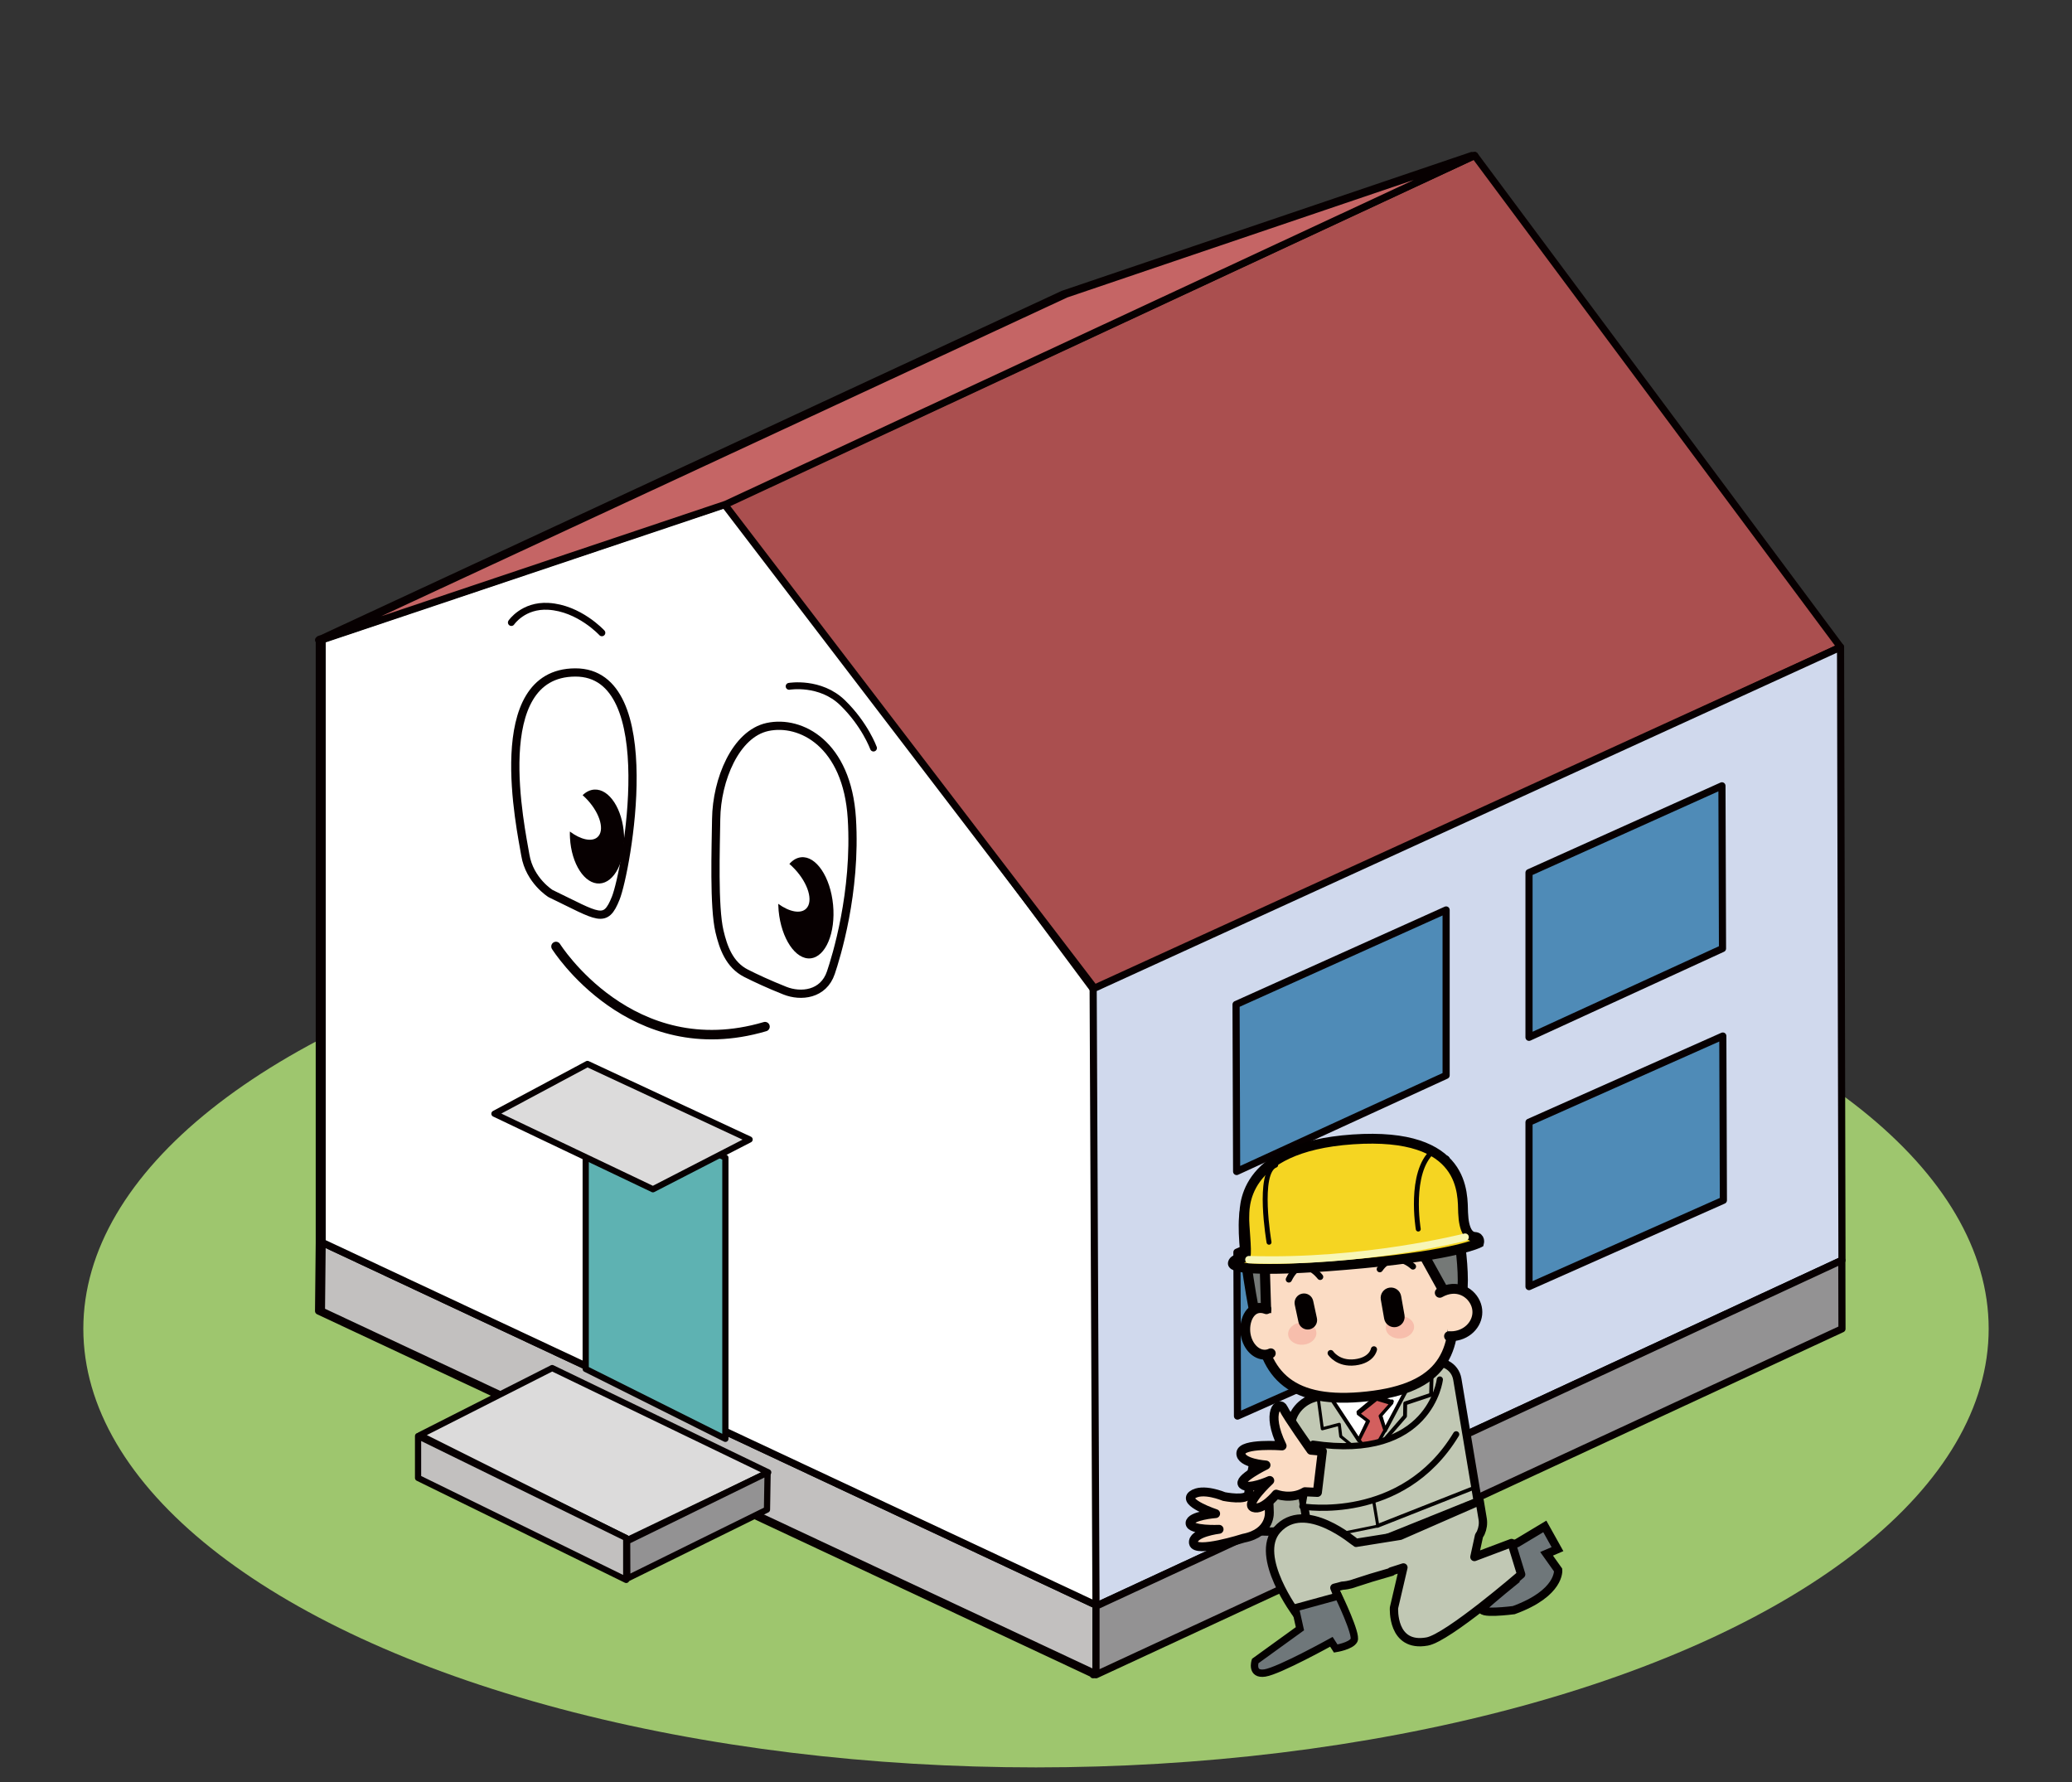 <?xml version="1.0" encoding="utf-8"?>
<!-- Generator: Adobe Illustrator 16.0.0, SVG Export Plug-In . SVG Version: 6.00 Build 0)  -->
<!DOCTYPE svg PUBLIC "-//W3C//DTD SVG 1.1//EN" "http://www.w3.org/Graphics/SVG/1.1/DTD/svg11.dtd">
<svg version="1.1" id="レイヤー_1" xmlns="http://www.w3.org/2000/svg" xmlns:xlink="http://www.w3.org/1999/xlink" x="0px"
	 y="0px" width="250px" height="215px" viewBox="0 0 250 215" enable-background="new 0 0 250 215" xml:space="preserve">
<rect x="0" y="0" width="250" height="215" fill="#333333" stroke="none"/>
<g>
	<ellipse fill="#9EC66E" cx="125" cy="160.314" rx="114.946" ry="52.924"/>
	<g>
		
			<path fill="none" stroke="#070001" stroke-width="0.862" stroke-linecap="round" stroke-linejoin="round" stroke-miterlimit="10" d="
			M221.901,152.049l-0.173-73.972l-44.142-59.315l-49.314,16.726l-89.39,41.53l-0.358,0.12v0.045l-0.086,0.039l0.086-0.028v72.709
			l-0.086,8.273l93.457,43.799v0.086l90.006-41.734l-0.019-8.27L221.901,152.049z"/>
		
			<polygon fill="#C2C0BF" stroke="#070001" stroke-width="0.862" stroke-linecap="round" stroke-linejoin="round" stroke-miterlimit="10" points="
			38.784,158.176 132.24,201.975 132.24,193.658 38.87,149.902 		"/>
		
			<polygon fill="#FFFFFF" stroke="#070001" stroke-width="0.862" stroke-linecap="round" stroke-linejoin="round" stroke-miterlimit="10" points="
			132.326,119.9 88.186,60.584 38.87,77.138 38.87,149.902 132.24,193.658 132.326,193.699 		"/>
		
			<polygon fill="#AA4F4F" stroke="#070001" stroke-width="0.862" stroke-linecap="round" stroke-linejoin="round" stroke-miterlimit="10" points="
			87.408,60.842 177.932,18.762 222.074,78.077 132.24,119.468 		"/>
		<g>
			
				<polygon fill="#D0D9ED" stroke="#070001" stroke-width="0.862" stroke-linecap="round" stroke-linejoin="round" stroke-miterlimit="10" points="
				222.228,152.057 222.246,152.049 222.074,78.077 131.896,119.295 131.934,127.555 132.24,193.785 			"/>
		</g>
		
			<polygon fill="#C56565" stroke="#070001" stroke-width="0.862" stroke-linecap="round" stroke-linejoin="round" stroke-miterlimit="10" points="
			38.784,77.222 128.617,35.487 177.932,18.762 87.58,60.842 		"/>
		
			<polygon fill="#939293" stroke="#070001" stroke-width="0.862" stroke-linecap="round" stroke-linejoin="round" stroke-miterlimit="10" points="
			132.24,193.785 132.24,202.061 222.246,160.326 222.228,152.057 		"/>
		<g>
			<g>
				
					<polygon fill="#4F8BB7" stroke="#070001" stroke-width="0.862" stroke-linecap="round" stroke-linejoin="round" stroke-miterlimit="10" points="
					149.242,151.082 149.311,170.852 174.484,159.672 174.484,139.851 				"/>
				
					<polygon fill="#4F8BB7" stroke="#070001" stroke-width="0.862" stroke-linecap="round" stroke-linejoin="round" stroke-miterlimit="10" points="
					174.484,129.742 174.484,109.787 149.138,121.193 149.207,141.343 				"/>
			</g>
			<g>
				
					<polygon fill="#4F8BB7" stroke="#070001" stroke-width="0.862" stroke-linecap="round" stroke-linejoin="round" stroke-miterlimit="10" points="
					207.831,114.44 207.764,94.811 184.485,105.287 184.485,125.153 				"/>
				
					<polygon fill="#4F8BB7" stroke="#070001" stroke-width="0.862" stroke-linecap="round" stroke-linejoin="round" stroke-miterlimit="10" points="
					184.485,135.401 184.485,155.229 207.937,144.815 207.869,124.999 				"/>
			</g>
		</g>
		<path fill="#FFFFFF" stroke="#070001" stroke-width="0.993" stroke-miterlimit="10" d="M66.43,107.809
			c0,0-2.536-1.563-3.046-4.644c-0.507-3.078-4.642-21.979,6.015-22.032c10.656-0.052,6.165,24.056,4.896,27.225
			C73.026,111.528,72.265,110.616,66.43,107.809z"/>
		<path fill="#FFFFFF" stroke="#070001" stroke-width="0.993" stroke-miterlimit="10" d="M90.026,117.431
			c-2.047-1.033-2.766-3.16-3.215-5.056c-0.702-2.96-0.447-10.109-0.401-13.561c0.06-4.73,2.342-10.27,6.189-11.102
			c4.024-0.87,9.621,2.049,10.181,11.017c0.56,8.964-1.937,16.867-2.53,18.624c-0.896,2.657-3.62,2.937-5.548,2.17
			C92.753,118.75,91.18,118.012,90.026,117.431z"/>
		<path fill="#070001" d="M75.293,100.759c-0.17-3.13-1.769-5.59-3.568-5.496c-0.526,0.027-1.009,0.271-1.427,0.675
			c0.211,0.187,0.416,0.391,0.617,0.608c1.533,1.69,2.057,3.687,1.168,4.463c-0.692,0.604-2.038,0.286-3.323-0.683
			c-0.007,0.254-0.004,0.512,0.012,0.774c0.17,3.128,1.769,5.591,3.569,5.495C74.142,106.502,75.465,103.889,75.293,100.759z"/>
		<path fill="#070001" d="M100.517,109.174c-0.321-3.368-2.051-5.938-3.865-5.743c-0.528,0.057-1.006,0.343-1.408,0.803
			c0.222,0.189,0.439,0.398,0.651,0.625c1.629,1.742,2.251,3.869,1.39,4.753c-0.67,0.687-2.043,0.413-3.387-0.565
			c0.006,0.274,0.021,0.553,0.047,0.834c0.32,3.366,2.05,5.938,3.865,5.744C99.624,115.428,100.836,112.541,100.517,109.174z"/>
		
			<path fill="none" stroke="#070001" stroke-width="0.828" stroke-linecap="round" stroke-linejoin="round" stroke-miterlimit="10" d="
			M61.698,75.107c0,0,1.434-2.128,4.468-1.951c3.724,0.214,6.455,3.193,6.455,3.193"/>
		
			<path fill="none" stroke="#070001" stroke-width="0.828" stroke-linecap="round" stroke-linejoin="round" stroke-miterlimit="10" d="
			M105.393,90.252c0,0-1.026-2.836-3.725-5.461c-2.7-2.627-6.455-1.985-6.455-1.985"/>
		
			<path fill="none" stroke="#070001" stroke-width="1.143" stroke-linecap="round" stroke-linejoin="round" stroke-miterlimit="10" d="
			M67.084,114.192c0,0,9.059,14.447,25.219,9.672"/>
		<g>
			<g>
				
					<polygon fill="#DCDBDB" stroke="#070001" stroke-width="0.749" stroke-linecap="round" stroke-linejoin="round" stroke-miterlimit="10" points="
					66.623,165.059 50.668,173.146 75.838,185.732 92.691,177.643 				"/>
				
					<polygon fill="#939293" stroke="#070001" stroke-width="0.749" stroke-linecap="round" stroke-linejoin="round" stroke-miterlimit="10" points="
					92.616,177.66 92.542,182.137 75.687,190.451 75.668,185.957 				"/>
				
					<polygon fill="#C2C0BF" stroke="#070001" stroke-width="0.749" stroke-linecap="round" stroke-linejoin="round" stroke-miterlimit="10" points="
					75.557,190.619 50.442,178.314 50.442,173.26 75.557,185.562 				"/>
				
					<polygon fill="#5EB2B2" stroke="#070001" stroke-width="0.749" stroke-linecap="round" stroke-linejoin="round" stroke-miterlimit="10" points="
					70.669,165.168 70.669,131.46 87.522,139.678 87.522,173.596 				"/>
			</g>
			
				<polygon fill="#DCDBDB" stroke="#070001" stroke-width="0.749" stroke-linecap="round" stroke-linejoin="round" stroke-miterlimit="10" points="
				70.878,128.368 59.657,134.371 78.781,143.484 90.444,137.48 			"/>
		</g>
	</g>
	<g>
		<path fill="#A7AC9D" stroke="#040000" stroke-width="1.004" stroke-linecap="round" stroke-linejoin="round" d="M150.841,178.846
			l1.108,5.898c0,0,9.262,0.951,17.259-6.053c8.002-7.004,2.129-7.816,2.129-7.816l-4.048,1.217L150.841,178.846z"/>
		<path fill="#FBDCC4" stroke="#040000" stroke-width="1.073" stroke-linecap="round" stroke-linejoin="round" d="M150.039,185.586
			c0,0-5.838,1.857-6.041,0.586c-0.204-1.27,3.093-1.66,3.093-1.66s-3.514,0.158-3.504-0.748c0.012-0.908,3.087-1.143,3.087-1.143
			s-4.043-1.332-2.825-2.252s3.838,0.191,3.838,0.191s2.846,0.568,2.967-0.354c0.12-0.918,0.734-6.295,1.586-4.197
			c0.854,2.1,0.911,6.361,0.911,6.361S153.448,184.924,150.039,185.586z"/>
		<g>
			<path fill="#6F777A" stroke="#040000" stroke-width="1.004" d="M183.031,186.18l3.359-2.018l1.53,2.742l-1.314,0.564
				l1.395,1.961c0,0,0.295,2.777-5.355,4.834c0,0-4.599,0.605-3.696-0.309c0.903-0.916,4.108-3.482,4.108-3.482l-1.483,0.617
				l0.283-4.551L183.031,186.18z"/>
			<g>
				<path fill="#C1C8B4" stroke="#040000" stroke-width="1.004" d="M158.242,187.039l-2.431-14.527
					c-0.266-1.588,0.934-3.307,2.679-3.84l13.702-4.18c1.746-0.531,3.376,0.322,3.643,1.91l2.471,14.768l-11.631,4.682
					L158.242,187.039z"/>
			</g>
			
				<line fill="none" stroke="#040000" stroke-width="0.446" stroke-linecap="round" stroke-linejoin="round" x1="177.515" y1="179.639" x2="166.197" y2="184.105"/>
			
				<line fill="none" stroke="#040000" stroke-width="0.339" stroke-linecap="round" stroke-linejoin="round" x1="166.085" y1="184.154" x2="158.888" y2="185.611"/>
			<g>
				<path fill="#FFFFFF" stroke="#040000" stroke-width="0.464" stroke-linecap="round" stroke-linejoin="round" d="
					M167.939,169.074l-0.118,0.035l-1.696-0.586l-2.223,1.846l1.202,1.012l-1.142,2.406l-3.725-5.645l11.036-3.455
					c-0.09,0.221-2.46,4.695-4.174,7.922l-0.557-1.871L167.939,169.074z"/>
				<path fill="#D35F5E" stroke="#040000" stroke-width="0.392" stroke-linecap="round" stroke-linejoin="round" d="M163.968,173.73
					l1.129-2.256l-1.208-0.914l2.215-1.762l1.704,0.508l0.117-0.037l-1.389,1.574l0.568,1.727c-0.972,1.736-1.731,3.088-1.731,3.088
					L163.968,173.73z"/>
			</g>
			<polyline fill="none" stroke="#040000" stroke-width="0.464" stroke-linecap="round" stroke-linejoin="round" points="
				172.785,164.227 172.668,168.277 169.55,169.316 169.523,170.865 165.373,175.658 			"/>
			<polygon fill="none" stroke="#040000" stroke-width="0.446" stroke-linecap="round" stroke-linejoin="round" points="
				172.901,173.5 167.699,175.086 167.882,176.186 171.143,176.168 173.183,174.658 			"/>
			<polygon fill="none" stroke="#040000" stroke-width="0.446" stroke-linecap="round" stroke-linejoin="round" points="
				163.291,176.029 158.088,177.617 158.273,178.713 161.533,178.697 163.573,177.188 			"/>
			<polyline fill="none" stroke="#040000" stroke-width="0.371" stroke-linecap="round" stroke-linejoin="round" points="
				166.239,184.076 164.859,175.818 161.773,173.303 161.591,171.846 159.547,172.383 159.039,168.605 			"/>
			<path fill="#C1C8B4" stroke="#040000" stroke-width="1.004" stroke-linecap="round" stroke-linejoin="round" d="
				M182.376,186.166l-4.479,1.686l0.556-2.557c0.146-0.217,0.215-0.365,0.217-0.371c0.228-0.529,0.316-1.102,0.223-1.66l-0.36-2.166
				l-9.585,4.195l-5.332,0.852c-0.141-0.055-6.175-5.367-9.528-1.572c-2.846,3.217,2.364,10.168,2.364,10.168l6.348,1.256
				l-1.799-4.428c0,0,0.364-0.094,0.951-0.252c0.859-0.049,1.481-0.312,1.481-0.312s0.794-0.254,1.992-0.639
				c0.831-0.234,1.687-0.484,2.482-0.727l-0.06-0.047c0.48-0.156,0.979-0.314,1.484-0.477l-1.137,4.871c0,0-0.308,4.834,3.998,4.064
				c2.499-0.447,11.346-8.098,11.346-8.098L182.376,186.166z"/>
			<path fill="#6F777A" stroke="#040000" stroke-width="0.89" d="M161.499,192.557c0,0,2.234,4.619,1.876,5.334
				c-0.358,0.711-2.211,1.006-2.211,1.006l-0.523-0.812c0,0-6.313,3.5-8.023,3.762c-1.714,0.26-1.171-1.438-1.171-1.438l5.399-3.902
				l-0.56-2.523L161.499,192.557z"/>
		</g>
		<g>
			<path fill="#C1C8B4" d="M175.695,173.053c-6.507,10.764-18.554,8.703-18.554,8.703l1.271-7.576
				c14.177,2.143,15.312-7.738,15.312-7.738L175.695,173.053z"/>
			<path fill="none" stroke="#040000" stroke-width="0.749" stroke-linecap="round" stroke-linejoin="round" d="M175.695,173.053
				c-6.507,10.764-18.554,8.703-18.554,8.703l1.271-7.576c14.177,2.143,15.312-7.738,15.312-7.738"/>
		</g>
		<g>
			<path fill="#FBDCC4" stroke="#040000" stroke-width="1.19" d="M151.777,158.766c0.551,6.73,3.543,10.512,12.335,9.791
				c9.582-0.785,11.734-4.941,11.184-11.67c-0.552-6.729-5.831-11.837-12.48-11.291
				C156.166,146.139,151.226,152.037,151.777,158.766z"/>
			<path fill="none" stroke="#040000" stroke-width="0.749" stroke-linecap="round" stroke-linejoin="round" d="M170.482,152.801
				c0,0-2.25-2.173-4.001,0.328"/>
			<path fill="none" stroke="#040000" stroke-width="0.749" stroke-linecap="round" stroke-linejoin="round" d="M159.284,154.057
				c0,0-2.195-2.94-3.776,0.309"/>
			<path fill="none" stroke="#040000" stroke-width="0.749" stroke-linecap="round" stroke-linejoin="round" d="M165.774,162.803
				c0,0-0.226,1.312-2.277,1.561c-2.053,0.246-2.94-1.109-2.94-1.109"/>
			
				<ellipse transform="matrix(-0.997 0.082 -0.082 -0.997 350.549 305.962)" fill="#F7BEAC" cx="169.01" cy="160.159" rx="1.708" ry="1.349"/>
			
				<ellipse transform="matrix(-0.997 0.082 -0.082 -0.997 327.07 308.428)" fill="#F7BEAC" cx="157.221" cy="160.909" rx="1.708" ry="1.349"/>
			<path fill="#040000" d="M167.007,159.098c0.12,0.678,0.765,1.129,1.442,1.012l0,0c0.678-0.121,1.13-0.766,1.012-1.443
				l-0.405-2.295c-0.119-0.68-0.766-1.131-1.441-1.012l0,0c-0.677,0.119-1.13,0.766-1.011,1.441L167.007,159.098z"/>
			<path fill="#040000" d="M156.67,159.51c0.133,0.615,0.738,1.004,1.352,0.873l0,0c0.612-0.133,1.004-0.738,0.871-1.352
				l-0.449-2.08c-0.132-0.613-0.735-1.002-1.351-0.869l0,0c-0.612,0.131-1.003,0.736-0.869,1.35L156.67,159.51z"/>
			<path fill="#757977" stroke="#040000" stroke-width="1.221" d="M175.076,143.753c0,0,1.857,8.456,1.327,12.327l-1.921,0.199
				l-4.068-7.346c0,0,0.404,1.228,0.342,0.49c-0.06-0.74,1.017-1.891-1.354-0.954c-2.367,0.939-8.969,2.117-12.681,0.934
				c0,0-2.132,2.964-4.188,1.22l0.221,7.201l-1.491,0.025c0,0-2.202-10.993-0.636-12.84c3.344-3.943,9.249-2.533,9.249-2.533
				S174.608,138.052,175.076,143.753z"/>
			<path fill="none" stroke="#040000" stroke-width="1.221" d="M169.99,143.957c0,0-0.703,4.114-4.221,5.457"/>
			<path fill="none" stroke="#040000" stroke-width="1.221" d="M166.602,145.405c0,0-1.25,4.191-3.785,4.399"/>
			<path fill="none" stroke="#040000" stroke-width="1.221" d="M164.016,145.618c0,0-1.259,4.07-3.794,4.279"/>
			<g>
				<g>
					<path fill="#F5D522" stroke="#040000" stroke-width="1.186" d="M178.458,149.953c0,0-2.633,1.405-14.003,2.475
						c-11.879,1.113-15.872,0.639-15.702-0.041c0.176-0.676,1.344-0.393,1.533-0.882s-0.202-3.866-0.151-4.628
						c0.053-0.762-0.693-8.468,13.093-9.409c13.787-0.941,13.219,6.685,13.306,8.856c0.088,2.17,0.717,2.876,1.407,2.913
						C178.632,149.277,178.458,149.953,178.458,149.953z"/>
					<path fill="none" stroke="#F8F6B6" stroke-width="0.889" stroke-linecap="round" stroke-linejoin="round" d="M176.779,149.261
						c0,0-12.324,3.167-26.093,2.716"/>
				</g>
				<path fill="none" stroke="#040000" stroke-width="0.595" stroke-linecap="round" stroke-linejoin="round" d="M172.864,138.909
					c-2.895,2.553-1.741,9.379-1.741,9.379"/>
				<path fill="none" stroke="#040000" stroke-width="0.595" stroke-linecap="round" stroke-linejoin="round" d="M153.914,140.574
					c-2.259,0.831-0.798,9.305-0.798,9.305"/>
			</g>
			<g>
				<path fill="#FBDCC4" d="M153.325,163.277c-0.259,0.125-0.546,0.184-0.849,0.162c-1.209-0.084-2.21-1.424-2.232-2.994
					c-0.021-1.568,0.897-3.115,2.558-2.488L153.325,163.277z"/>
				<path fill="none" stroke="#040000" stroke-width="1.19" stroke-linecap="round" stroke-linejoin="round" d="M153.325,163.277
					c-0.259,0.125-0.546,0.184-0.849,0.162c-1.209-0.084-2.21-1.424-2.232-2.994c-0.021-1.568,0.897-3.115,2.558-2.488"/>
			</g>
			<g>
				<path fill="#FBDCC4" d="M174.836,161.211c0.403,0.027,0.819-0.016,1.229-0.141c1.644-0.5,2.562-2.119,2.049-3.615
					c-0.513-1.498-2.32-2.648-4.398-1.477L174.836,161.211z"/>
				<path fill="none" stroke="#040000" stroke-width="1.19" stroke-linecap="round" stroke-linejoin="round" d="M174.836,161.211
					c0.403,0.027,0.819-0.016,1.229-0.141c1.644-0.5,2.562-2.119,2.049-3.615c-0.513-1.498-2.32-2.648-4.398-1.477"/>
			</g>
		</g>
		<path fill="#FBDCC4" stroke="#040000" stroke-width="1.093" stroke-linecap="round" stroke-linejoin="round" d="M158.183,174.967
			c0,0-2.855-4.018-3.34-5.041c-0.484-1.021-2.183,0.369-0.157,4.518c0,0-4.87-0.373-4.962,0.867
			c-0.089,1.242,3.019,1.451,3.019,1.451s-3.505,1.707-2.797,2.363c0.708,0.658,3.251-0.496,3.251-0.496s-3.073,2.844-1.954,3.254
			c1.117,0.406,2.745-1.605,2.745-1.605s1.815,0.701,3.454-0.295l1.508,0.074l0.598-4.961L158.183,174.967z"/>
	</g>
</g>
</svg>
